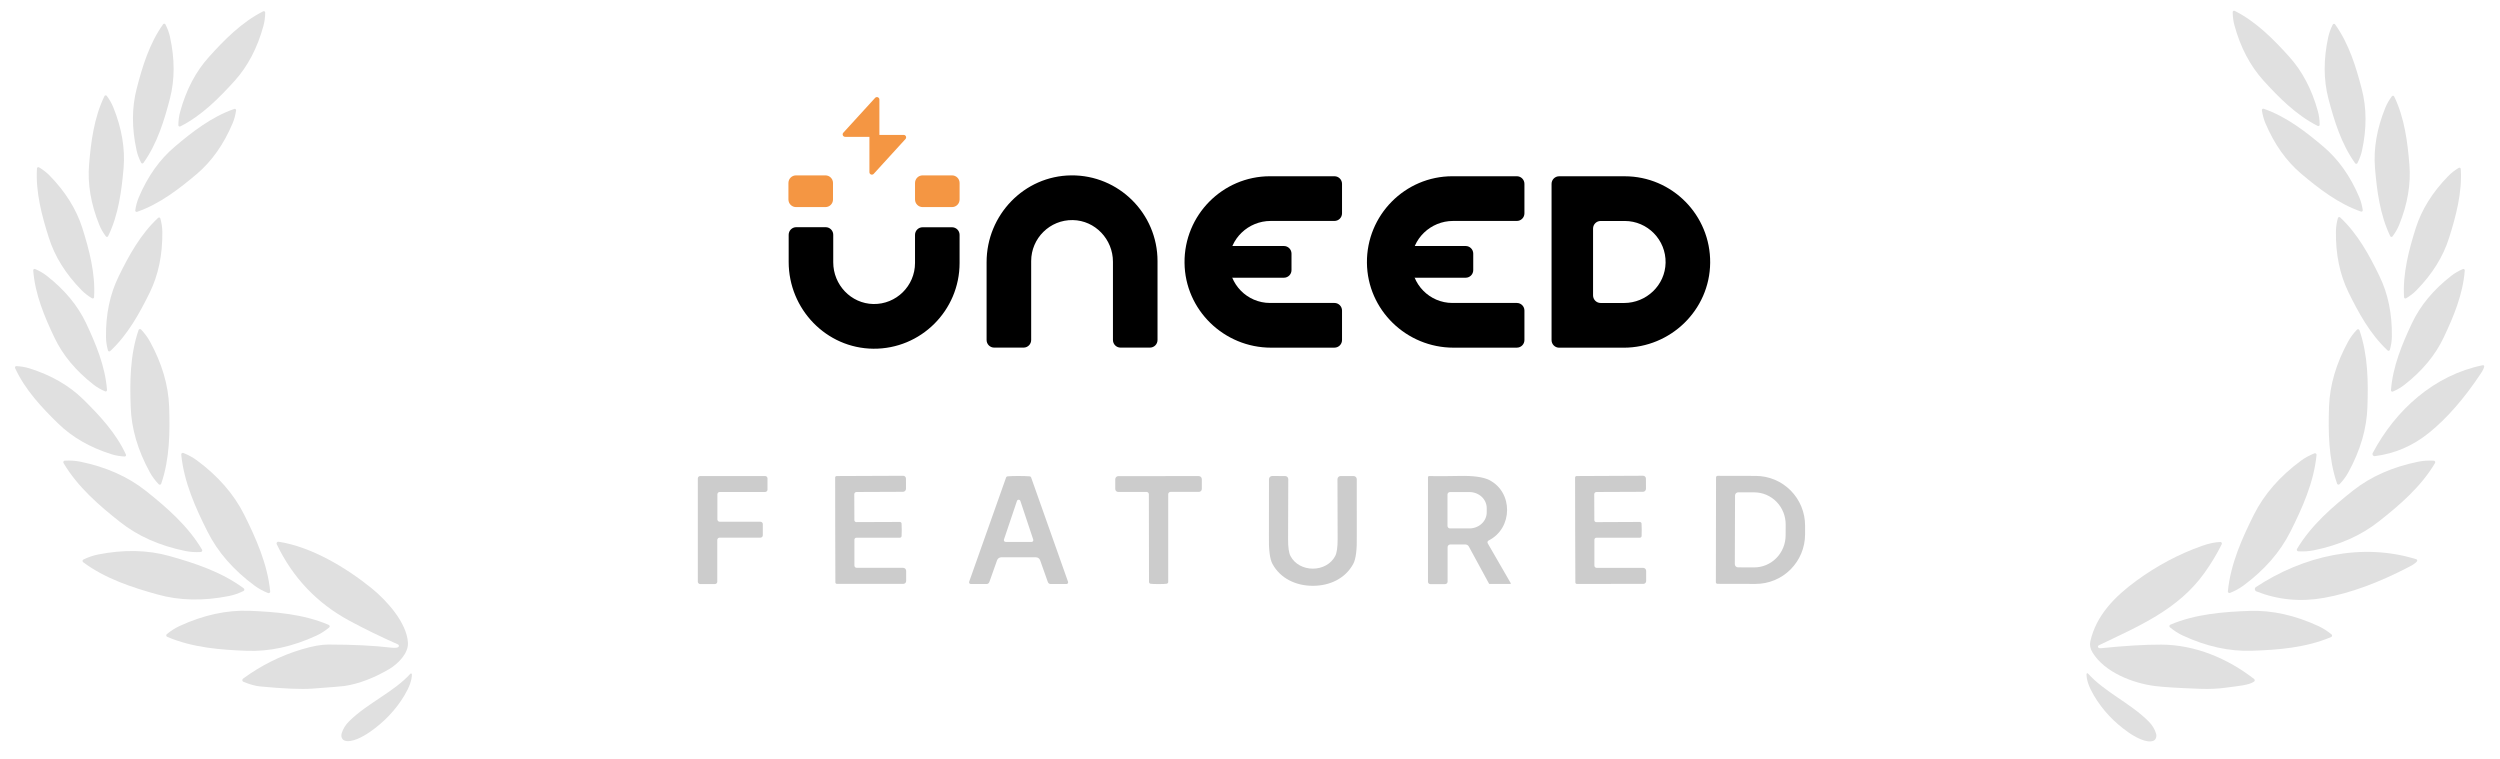 <svg width="906" height="275" viewBox="0 0 906 275" fill="none" xmlns="http://www.w3.org/2000/svg">
<path d="M84.99 29.35C79.5 35.4 73.16 41.87 65.35 45.81C65.274 45.848 65.19 45.866 65.106 45.862C65.021 45.857 64.939 45.831 64.868 45.786C64.796 45.741 64.737 45.678 64.698 45.603C64.658 45.528 64.638 45.445 64.64 45.36C64.653 43.647 64.867 42.04 65.28 40.54C67.46 32.547 70.957 25.893 75.77 20.58C81.25 14.5 87.59 8.03 95.39 4.1C95.466 4.06 95.551 4.04 95.637 4.043C95.723 4.046 95.807 4.071 95.88 4.117C95.953 4.163 96.013 4.227 96.053 4.303C96.094 4.379 96.113 4.464 96.11 4.55C96.09 6.263 95.877 7.87 95.47 9.37C93.29 17.363 89.797 24.023 84.99 29.35Z" fill="#E0E0E0"/>
<path d="M820.27 29.18C815.463 23.86 811.963 17.203 809.77 9.21C809.357 7.71 809.143 6.1 809.13 4.38C809.128 4.295 809.148 4.212 809.188 4.137C809.228 4.062 809.286 3.999 809.358 3.954C809.429 3.909 809.511 3.883 809.596 3.878C809.68 3.874 809.764 3.892 809.84 3.93C817.65 7.86 824.01 14.33 829.49 20.41C834.31 25.717 837.817 32.367 840.01 40.36C840.423 41.86 840.637 43.47 840.65 45.19C840.652 45.275 840.632 45.358 840.592 45.433C840.553 45.508 840.494 45.571 840.423 45.616C840.351 45.661 840.269 45.687 840.184 45.692C840.1 45.696 840.016 45.678 839.94 45.64C832.13 41.71 825.77 35.24 820.27 29.18Z" fill="#E0E0E0"/>
<path d="M843.81 35.73C842.03 28.863 842.013 21.427 843.76 13.42C844.087 11.92 844.633 10.413 845.4 8.9C845.437 8.823 845.494 8.758 845.564 8.71C845.634 8.662 845.715 8.633 845.8 8.626C845.885 8.619 845.97 8.634 846.047 8.67C846.124 8.705 846.191 8.761 846.24 8.83C851.28 15.85 853.88 24.43 855.9 32.26C857.7 39.127 857.73 46.563 855.99 54.57C855.657 56.07 855.107 57.58 854.34 59.1C854.302 59.176 854.245 59.24 854.174 59.288C854.103 59.335 854.022 59.363 853.937 59.369C853.852 59.375 853.768 59.359 853.691 59.322C853.614 59.286 853.549 59.23 853.5 59.16C848.46 52.14 845.86 43.56 843.81 35.73Z" fill="#E0E0E0"/>
<path d="M61.61 35.63C59.58 43.45 57 52.02 51.98 59.04C51.931 59.107 51.866 59.161 51.79 59.196C51.715 59.231 51.631 59.247 51.548 59.241C51.465 59.235 51.385 59.208 51.315 59.162C51.246 59.116 51.189 59.054 51.15 58.98C50.377 57.467 49.823 55.963 49.49 54.47C47.737 46.477 47.747 39.05 49.52 32.19C51.52 24.37 54.1 15.8 59.12 8.78C59.169 8.713 59.234 8.659 59.31 8.624C59.385 8.589 59.469 8.573 59.552 8.579C59.635 8.585 59.715 8.612 59.785 8.658C59.854 8.704 59.911 8.766 59.95 8.84C60.723 10.353 61.273 11.857 61.6 13.35C63.36 21.343 63.363 28.77 61.61 35.63Z" fill="#E0E0E0"/>
<path d="M44.79 60.89C44.09 68.94 42.97 77.82 39.19 85.58C39.153 85.655 39.098 85.719 39.029 85.767C38.96 85.814 38.88 85.844 38.797 85.852C38.714 85.859 38.63 85.846 38.554 85.813C38.477 85.779 38.411 85.727 38.36 85.66C37.347 84.3 36.553 82.907 35.98 81.48C32.913 73.893 31.683 66.57 32.29 59.51C32.96 51.46 34.08 42.58 37.86 34.82C37.897 34.745 37.952 34.681 38.021 34.633C38.09 34.586 38.17 34.556 38.253 34.548C38.336 34.541 38.42 34.554 38.496 34.587C38.573 34.621 38.639 34.673 38.69 34.74C39.703 36.1 40.497 37.493 41.07 38.92C44.137 46.507 45.377 53.83 44.79 60.89Z" fill="#E0E0E0"/>
<path d="M860.7 60.95C860.12 53.91 861.367 46.61 864.44 39.05C865.013 37.63 865.807 36.243 866.82 34.89C866.87 34.823 866.936 34.77 867.012 34.736C867.088 34.701 867.171 34.687 867.255 34.694C867.338 34.701 867.418 34.729 867.487 34.776C867.556 34.822 867.612 34.886 867.65 34.96C871.41 42.71 872.51 51.57 873.16 59.6C873.753 66.64 872.517 73.943 869.45 81.51C868.87 82.923 868.073 84.31 867.06 85.67C867.01 85.737 866.943 85.789 866.866 85.823C866.79 85.856 866.706 85.87 866.623 85.862C866.54 85.853 866.46 85.824 866.391 85.777C866.322 85.729 866.267 85.665 866.23 85.59C862.48 77.84 861.38 68.98 860.7 60.95Z" fill="#E0E0E0"/>
<path d="M71.29 63.08C65.05 68.34 57.92 73.91 49.67 76.77C49.59 76.799 49.503 76.806 49.419 76.792C49.335 76.777 49.256 76.741 49.191 76.686C49.125 76.632 49.075 76.561 49.045 76.481C49.015 76.401 49.006 76.314 49.02 76.23C49.267 74.53 49.69 72.967 50.29 71.54C53.51 63.92 57.853 57.8 63.32 53.18C69.54 47.89 76.67 42.33 84.91 39.47C84.99 39.442 85.075 39.434 85.158 39.449C85.241 39.463 85.319 39.498 85.385 39.552C85.45 39.605 85.5 39.674 85.531 39.753C85.562 39.831 85.572 39.916 85.56 40C85.32 41.7 84.897 43.267 84.29 44.7C81.077 52.32 76.743 58.447 71.29 63.08Z" fill="#E0E0E0"/>
<path d="M834 63C828.54 58.373 824.2 52.253 820.98 44.64C820.38 43.207 819.957 41.643 819.71 39.95C819.696 39.866 819.705 39.779 819.735 39.699C819.764 39.619 819.815 39.548 819.88 39.494C819.946 39.439 820.025 39.403 820.109 39.388C820.193 39.373 820.28 39.381 820.36 39.41C828.6 42.27 835.73 47.82 841.95 53.1C847.417 57.713 851.76 63.827 854.98 71.44C855.587 72.867 856.013 74.43 856.26 76.13C856.274 76.214 856.265 76.301 856.235 76.381C856.206 76.461 856.155 76.531 856.09 76.586C856.024 76.641 855.945 76.677 855.861 76.692C855.777 76.707 855.69 76.699 855.61 76.67C847.37 73.81 840.24 68.26 834 63Z" fill="#E0E0E0"/>
<path d="M29.83 82.61C32.27 90.36 34.63 99.04 34.09 107.71C34.085 107.794 34.058 107.875 34.012 107.945C33.967 108.016 33.904 108.073 33.83 108.113C33.755 108.152 33.672 108.171 33.588 108.169C33.504 108.167 33.422 108.143 33.35 108.1C31.883 107.22 30.61 106.23 29.53 105.13C23.77 99.25 19.823 92.91 17.69 86.11C15.22 78.37 12.86 69.69 13.4 61.02C13.407 60.937 13.435 60.857 13.481 60.788C13.527 60.719 13.591 60.663 13.665 60.624C13.739 60.587 13.821 60.568 13.904 60.571C13.988 60.573 14.069 60.597 14.14 60.64C15.607 61.513 16.88 62.5 17.96 63.6C23.713 69.48 27.67 75.817 29.83 82.61Z" fill="#E0E0E0"/>
<path d="M875.45 82.73C877.59 75.97 881.523 69.66 887.25 63.8C888.323 62.7 889.587 61.713 891.04 60.84C891.112 60.797 891.194 60.773 891.278 60.771C891.362 60.769 891.445 60.788 891.519 60.827C891.594 60.867 891.657 60.924 891.702 60.995C891.748 61.065 891.775 61.146 891.78 61.23C892.33 69.85 889.99 78.5 887.54 86.21C885.42 92.977 881.497 99.29 875.77 105.15C874.697 106.25 873.43 107.237 871.97 108.11C871.898 108.153 871.816 108.177 871.732 108.179C871.648 108.181 871.565 108.162 871.491 108.123C871.416 108.083 871.353 108.026 871.308 107.955C871.262 107.885 871.235 107.804 871.23 107.72C870.69 99.1 873.03 90.45 875.45 82.73Z" fill="#E0E0E0"/>
<path d="M54.26 106.04C50.65 113.36 46.34 121.31 39.94 127.23C39.878 127.288 39.803 127.33 39.72 127.35C39.638 127.37 39.551 127.368 39.47 127.345C39.388 127.322 39.314 127.278 39.254 127.217C39.195 127.157 39.152 127.082 39.13 127C38.67 125.347 38.43 123.743 38.41 122.19C38.31 113.923 39.843 106.58 43.01 100.16C46.59 92.82 50.9 84.87 57.31 78.95C57.372 78.892 57.448 78.85 57.53 78.83C57.612 78.81 57.699 78.812 57.781 78.835C57.862 78.858 57.936 78.902 57.996 78.963C58.056 79.023 58.098 79.098 58.12 79.18C58.573 80.84 58.81 82.443 58.83 83.99C58.93 92.263 57.407 99.613 54.26 106.04Z" fill="#E0E0E0"/>
<path d="M851.04 105.82C847.92 99.4 846.42 92.063 846.54 83.81C846.56 82.263 846.8 80.667 847.26 79.02C847.282 78.938 847.325 78.863 847.384 78.802C847.444 78.742 847.518 78.698 847.6 78.675C847.681 78.652 847.768 78.65 847.85 78.67C847.933 78.69 848.008 78.732 848.07 78.79C854.45 84.71 858.73 92.66 862.28 99.99C865.427 106.403 866.937 113.733 866.81 121.98C866.79 123.527 866.55 125.127 866.09 126.78C866.068 126.862 866.025 126.937 865.966 126.997C865.906 127.058 865.832 127.102 865.751 127.125C865.669 127.148 865.583 127.15 865.5 127.13C865.418 127.11 865.342 127.068 865.28 127.01C858.9 121.08 854.62 113.14 851.04 105.82Z" fill="#E0E0E0"/>
<path d="M31.19 117.1C34.64 124.44 38.15 132.71 38.78 141.35C38.785 141.433 38.769 141.516 38.732 141.591C38.696 141.666 38.642 141.731 38.573 141.779C38.505 141.827 38.426 141.857 38.343 141.866C38.261 141.875 38.177 141.862 38.1 141.83C36.533 141.163 35.143 140.357 33.93 139.41C27.443 134.37 22.687 128.633 19.66 122.2C16.18 114.88 12.67 106.61 12.04 97.97C12.035 97.887 12.052 97.804 12.088 97.729C12.124 97.654 12.178 97.589 12.247 97.541C12.315 97.493 12.394 97.463 12.477 97.454C12.559 97.445 12.643 97.457 12.72 97.49C14.287 98.157 15.677 98.963 16.89 99.91C23.377 104.95 28.143 110.68 31.19 117.1Z" fill="#E0E0E0"/>
<path d="M874.08 117.15C877.12 110.717 881.883 104.977 888.37 99.93C889.59 98.983 890.983 98.173 892.55 97.5C892.628 97.467 892.712 97.455 892.796 97.464C892.88 97.473 892.96 97.504 893.028 97.553C893.096 97.603 893.151 97.669 893.186 97.745C893.222 97.822 893.237 97.906 893.23 97.99C892.6 106.64 889.1 114.91 885.62 122.24C882.593 128.68 877.837 134.423 871.35 139.47C870.137 140.417 868.747 141.227 867.18 141.9C867.102 141.935 867.016 141.949 866.931 141.941C866.846 141.933 866.764 141.903 866.694 141.853C866.625 141.803 866.569 141.736 866.533 141.659C866.497 141.581 866.482 141.495 866.49 141.41C867.12 132.77 870.63 124.49 874.08 117.15Z" fill="#E0E0E0"/>
<path d="M61.3 147.38C61.6 156.33 61.55 166.26 58.42 175.3C58.39 175.389 58.337 175.468 58.267 175.53C58.196 175.593 58.111 175.635 58.019 175.655C57.927 175.674 57.832 175.669 57.743 175.64C57.654 175.611 57.573 175.559 57.51 175.49C56.217 174.13 55.157 172.703 54.33 171.21C49.957 163.27 47.637 155.373 47.37 147.52C47.04 138.58 47.09 128.66 50.22 119.61C50.25 119.521 50.303 119.442 50.373 119.38C50.444 119.317 50.529 119.275 50.621 119.255C50.713 119.236 50.808 119.241 50.897 119.27C50.986 119.299 51.067 119.351 51.13 119.42C52.423 120.78 53.48 122.207 54.3 123.7C58.68 131.647 61.013 139.54 61.3 147.38Z" fill="#E0E0E0"/>
<path d="M844.04 147.41C844.313 139.57 846.63 131.68 850.99 123.74C851.81 122.253 852.867 120.827 854.16 119.46C854.224 119.393 854.304 119.344 854.393 119.318C854.482 119.291 854.576 119.287 854.666 119.307C854.756 119.327 854.84 119.37 854.909 119.432C854.978 119.494 855.03 119.572 855.06 119.66C858.2 128.68 858.27 138.59 857.95 147.53C857.697 155.363 855.39 163.25 851.03 171.19C850.21 172.683 849.153 174.11 847.86 175.47C847.796 175.537 847.717 175.586 847.629 175.614C847.541 175.641 847.447 175.646 847.357 175.626C847.267 175.607 847.183 175.566 847.113 175.505C847.044 175.444 846.991 175.367 846.96 175.28C843.82 166.25 843.75 156.35 844.04 147.41Z" fill="#E0E0E0"/>
<path d="M899.78 132.35C899.845 132.339 899.911 132.343 899.974 132.361C900.037 132.379 900.095 132.411 900.143 132.455C900.192 132.498 900.229 132.552 900.253 132.612C900.277 132.672 900.286 132.736 900.28 132.8C900.22 133.353 899.817 134.197 899.07 135.33C893.01 144.457 886.737 151.637 880.25 156.87C874.403 161.59 867.873 164.4 860.66 165.3C860.519 165.316 860.375 165.293 860.246 165.234C860.116 165.176 860.005 165.083 859.925 164.967C859.845 164.85 859.798 164.714 859.79 164.574C859.782 164.434 859.813 164.294 859.88 164.17C868.19 148.48 882.22 135.91 899.78 132.35Z" fill="#E0E0E0"/>
<path d="M30.08 144.65C35.87 150.33 42.04 156.86 45.64 164.74C45.677 164.817 45.693 164.902 45.686 164.987C45.68 165.071 45.652 165.153 45.605 165.224C45.557 165.295 45.492 165.352 45.416 165.389C45.34 165.427 45.255 165.445 45.17 165.44C43.47 165.353 41.883 165.08 40.41 164.62C32.577 162.147 26.12 158.423 21.04 153.45C15.23 147.79 9.06 141.26 5.46 133.37C5.425 133.293 5.411 133.208 5.419 133.124C5.427 133.039 5.456 132.959 5.505 132.889C5.553 132.82 5.618 132.764 5.695 132.727C5.771 132.69 5.856 132.674 5.94 132.68C7.64 132.767 9.223 133.04 10.69 133.5C18.53 135.967 24.993 139.683 30.08 144.65Z" fill="#E0E0E0"/>
<path d="M88.44 186.41C92.65 194.83 96.94 204.33 97.92 214.34C97.929 214.437 97.912 214.535 97.873 214.624C97.833 214.713 97.771 214.79 97.692 214.848C97.614 214.907 97.522 214.944 97.426 214.956C97.329 214.969 97.231 214.956 97.14 214.92C95.3 214.187 93.663 213.287 92.23 212.22C84.563 206.553 78.887 200.03 75.2 192.65C70.95 184.25 66.66 174.75 65.68 164.74C65.671 164.643 65.688 164.545 65.728 164.456C65.767 164.367 65.829 164.29 65.908 164.232C65.986 164.173 66.078 164.136 66.174 164.124C66.271 164.111 66.37 164.124 66.46 164.16C68.3 164.893 69.937 165.79 71.37 166.85C79.037 172.523 84.727 179.043 88.44 186.41Z" fill="#E0E0E0"/>
<path d="M816.84 186.46C820.54 179.113 826.21 172.617 833.85 166.97C835.284 165.91 836.917 165.017 838.75 164.29C838.84 164.256 838.937 164.245 839.033 164.259C839.128 164.272 839.218 164.31 839.295 164.368C839.372 164.426 839.433 164.502 839.472 164.59C839.512 164.678 839.528 164.774 839.52 164.87C838.55 174.84 834.26 184.31 830.04 192.68C826.354 200.033 820.69 206.537 813.05 212.19C811.617 213.243 809.987 214.137 808.16 214.87C808.07 214.906 807.971 214.919 807.875 214.906C807.778 214.894 807.686 214.857 807.608 214.798C807.53 214.74 807.468 214.663 807.428 214.574C807.388 214.485 807.371 214.387 807.38 214.29C808.35 204.31 812.64 194.85 816.84 186.46Z" fill="#E0E0E0"/>
<path d="M52.82 177.86C60.19 183.72 68.11 190.52 73.22 199.2C73.268 199.285 73.293 199.38 73.294 199.478C73.294 199.575 73.27 199.671 73.223 199.756C73.176 199.842 73.107 199.913 73.025 199.965C72.942 200.016 72.847 200.046 72.75 200.05C70.777 200.163 68.913 200.04 67.16 199.68C57.813 197.773 49.907 194.25 43.44 189.11C36.04 183.28 28.13 176.47 23.02 167.8C22.97 167.716 22.943 167.62 22.94 167.522C22.938 167.424 22.961 167.327 23.008 167.24C23.054 167.154 23.122 167.081 23.204 167.028C23.287 166.976 23.382 166.945 23.48 166.94C25.46 166.833 27.327 166.957 29.08 167.31C38.427 169.223 46.34 172.74 52.82 177.86Z" fill="#E0E0E0"/>
<path d="M852.78 177.75C859.24 172.67 867.127 169.19 876.44 167.31C878.18 166.957 880.033 166.837 882 166.95C882.097 166.956 882.19 166.987 882.271 167.039C882.353 167.091 882.42 167.163 882.466 167.248C882.512 167.333 882.535 167.428 882.534 167.524C882.533 167.621 882.508 167.716 882.46 167.8C877.36 176.43 869.47 183.18 862.09 188.97C855.643 194.07 847.767 197.56 838.46 199.44C836.713 199.793 834.857 199.913 832.89 199.8C832.794 199.794 832.7 199.763 832.619 199.711C832.538 199.659 832.471 199.587 832.425 199.502C832.379 199.417 832.355 199.322 832.356 199.225C832.357 199.129 832.382 199.034 832.43 198.95C837.54 190.32 845.43 183.57 852.78 177.75Z" fill="#E0E0E0"/>
<path d="M144.24 234.57C144.339 234.523 144.423 234.448 144.481 234.355C144.539 234.262 144.569 234.153 144.567 234.043C144.565 233.934 144.531 233.827 144.469 233.736C144.408 233.644 144.321 233.573 144.22 233.53C138.02 230.79 132.19 227.95 126.73 225.01C114.917 218.65 106.1 209.383 100.28 197.21C100.232 197.107 100.213 196.993 100.224 196.88C100.236 196.767 100.277 196.66 100.345 196.568C100.413 196.477 100.504 196.406 100.608 196.362C100.713 196.319 100.828 196.304 100.94 196.32C112.87 198.15 125.49 205.75 134.62 213.14C140.23 217.67 147.48 225.76 147.84 232.98C148.03 236.81 144.17 240.64 141.02 242.49C135.48 245.743 130.103 247.78 124.89 248.6C124.15 248.72 120.27 249.037 113.25 249.55C109.217 249.85 102.88 249.587 94.24 248.76C92.56 248.6 90.557 248.047 88.23 247.1C88.118 247.056 88.02 246.982 87.946 246.886C87.872 246.79 87.826 246.677 87.811 246.557C87.797 246.437 87.816 246.315 87.865 246.205C87.913 246.095 87.991 246 88.09 245.93C94.623 241.143 101.703 237.61 109.33 235.33C113.237 234.157 116.46 233.573 119 233.58C127.82 233.587 135.357 233.957 141.61 234.69C142.87 234.843 143.747 234.803 144.24 234.57Z" fill="#E0E0E0"/>
<path d="M804.65 196.42C804.744 196.417 804.838 196.439 804.922 196.483C805.005 196.527 805.076 196.592 805.127 196.672C805.179 196.751 805.209 196.842 805.214 196.936C805.22 197.031 805.201 197.125 805.16 197.21C803.467 200.67 801.377 204.143 798.89 207.63C789.32 221.03 774.86 226.99 760.57 233.88C760.491 233.918 760.424 233.976 760.375 234.048C760.325 234.119 760.296 234.203 760.289 234.29C760.282 234.377 760.297 234.464 760.334 234.543C760.371 234.622 760.429 234.69 760.5 234.74C760.72 234.887 760.983 234.947 761.29 234.92C770.017 234.027 777.337 233.59 783.25 233.61C795.5 233.65 807.32 238.63 816.89 246.07C816.961 246.124 817.018 246.194 817.057 246.274C817.096 246.353 817.117 246.441 817.117 246.53C817.117 246.619 817.096 246.707 817.057 246.786C817.018 246.866 816.961 246.936 816.89 246.99C815.17 248.3 811.05 248.62 806.5 249.23C803.733 249.61 800.723 249.743 797.47 249.63C789.53 249.35 784.003 249.01 780.89 248.61C773.08 247.6 762.76 243.72 758.33 236.46C757.503 235.107 757.24 233.753 757.54 232.4C759.67 222.96 766.52 216.08 774.22 210.46C781.74 204.973 789.683 200.757 798.05 197.81C800.57 196.93 802.77 196.467 804.65 196.42Z" fill="#E0E0E0"/>
<path d="M61.37 201.49C70.4 204.03 80.29 207.22 88.33 213.22C88.406 213.279 88.466 213.356 88.505 213.444C88.543 213.532 88.559 213.629 88.55 213.725C88.541 213.821 88.508 213.913 88.454 213.992C88.399 214.072 88.326 214.136 88.24 214.18C86.467 215.047 84.707 215.653 82.96 216C73.633 217.853 65.01 217.667 57.09 215.44C48.05 212.94 38.16 209.74 30.13 203.74C30.054 203.681 29.994 203.604 29.955 203.516C29.917 203.428 29.901 203.331 29.91 203.235C29.919 203.139 29.952 203.047 30.007 202.968C30.061 202.888 30.134 202.824 30.22 202.78C31.993 201.913 33.753 201.307 35.5 200.96C44.82 199.107 53.443 199.283 61.37 201.49Z" fill="#E0E0E0"/>
<path d="M875.92 203.41C875.553 203.937 874.677 204.567 873.29 205.3C862.077 211.18 851.73 214.967 842.25 216.66C833.703 218.193 825.527 217.413 817.72 214.32C817.568 214.258 817.435 214.155 817.336 214.024C817.237 213.892 817.176 213.736 817.16 213.573C817.143 213.41 817.172 213.246 817.242 213.099C817.313 212.953 817.423 212.828 817.56 212.74C834.69 201.46 855.9 196.52 875.66 202.67C875.733 202.693 875.799 202.732 875.854 202.785C875.908 202.838 875.95 202.903 875.975 202.975C876 203.047 876.009 203.123 875.999 203.199C875.989 203.275 875.962 203.347 875.92 203.41Z" fill="#E0E0E0"/>
<path d="M90.31 221.35C99.64 221.72 109.96 222.52 119.13 226.46C119.221 226.496 119.302 226.556 119.363 226.633C119.424 226.71 119.463 226.802 119.477 226.9C119.491 226.997 119.48 227.096 119.443 227.188C119.407 227.279 119.347 227.359 119.27 227.42C117.75 228.667 116.183 229.66 114.57 230.4C105.977 234.353 97.587 236.17 89.4 235.85C80.07 235.52 69.75 234.72 60.58 230.78C60.489 230.743 60.41 230.682 60.35 230.604C60.29 230.527 60.252 230.435 60.239 230.337C60.225 230.24 60.238 230.141 60.275 230.05C60.312 229.96 60.373 229.88 60.45 229.82C61.963 228.573 63.527 227.58 65.14 226.84C73.74 222.887 82.13 221.057 90.31 221.35Z" fill="#E0E0E0"/>
<path d="M815.23 221.39C823.383 221.117 831.733 222.963 840.28 226.93C841.88 227.677 843.433 228.67 844.94 229.91C845.015 229.971 845.073 230.049 845.109 230.139C845.144 230.229 845.156 230.326 845.143 230.422C845.13 230.517 845.092 230.608 845.034 230.685C844.976 230.761 844.898 230.822 844.81 230.86C835.66 234.76 825.39 235.53 816.09 235.83C807.943 236.123 799.597 234.287 791.05 230.32C789.45 229.58 787.897 228.587 786.39 227.34C786.315 227.279 786.257 227.2 786.221 227.111C786.186 227.021 786.174 226.924 786.187 226.828C786.2 226.733 786.237 226.642 786.296 226.565C786.354 226.489 786.431 226.428 786.52 226.39C795.67 222.49 805.94 221.72 815.23 221.39Z" fill="#E0E0E0"/>
<path d="M149.27 244.38C149.27 246.473 148.357 249.04 146.53 252.08C143.363 257.327 139.14 261.763 133.86 265.39C131.67 266.89 127.32 269.36 124.81 268.36C124.377 268.188 124.036 267.823 123.854 267.337C123.672 266.852 123.664 266.281 123.83 265.74C124.323 264.12 125.24 262.65 126.58 261.33C133.29 254.72 142.59 250.88 148.73 244.16C148.772 244.115 148.827 244.083 148.887 244.07C148.947 244.057 149.01 244.063 149.068 244.086C149.126 244.11 149.176 244.15 149.212 244.203C149.248 244.255 149.268 244.317 149.27 244.38Z" fill="#E0E0E0"/>
<path d="M756.69 244.08C762.76 250.85 772.01 254.77 778.66 261.44C779.98 262.767 780.88 264.243 781.36 265.87C781.519 266.41 781.504 266.977 781.319 267.459C781.134 267.94 780.792 268.301 780.36 268.47C777.84 269.45 773.52 266.94 771.35 265.42C766.104 261.753 761.924 257.283 758.81 252.01C757.017 248.957 756.13 246.383 756.15 244.29C756.154 244.228 756.175 244.167 756.212 244.116C756.249 244.066 756.299 244.027 756.356 244.004C756.414 243.982 756.476 243.977 756.536 243.991C756.595 244.004 756.649 244.035 756.69 244.08Z" fill="#E0E0E0"/>
<path d="M259.94 195.69V210.81C259.94 211.035 259.85 211.252 259.691 211.411C259.532 211.57 259.315 211.66 259.09 211.66H253.74C253.628 211.66 253.518 211.638 253.415 211.595C253.312 211.553 253.218 211.49 253.139 211.411C253.06 211.332 252.997 211.238 252.955 211.135C252.912 211.032 252.89 210.922 252.89 210.81V173.37C252.89 173.258 252.912 173.148 252.955 173.045C252.997 172.942 253.06 172.848 253.139 172.769C253.218 172.69 253.312 172.627 253.415 172.585C253.518 172.542 253.628 172.52 253.74 172.52H277.29C277.515 172.52 277.732 172.61 277.891 172.769C278.05 172.928 278.14 173.145 278.14 173.37V177.44C278.14 177.665 278.05 177.882 277.891 178.041C277.732 178.2 277.515 178.29 277.29 178.29H260.83C260.605 178.29 260.388 178.38 260.229 178.539C260.07 178.698 259.98 178.915 259.98 179.14V188.23C259.98 188.455 260.07 188.672 260.229 188.831C260.388 188.99 260.605 189.08 260.83 189.08H275.59C275.702 189.08 275.812 189.102 275.915 189.145C276.018 189.187 276.112 189.25 276.191 189.329C276.27 189.408 276.333 189.502 276.375 189.605C276.418 189.708 276.44 189.818 276.44 189.93V193.99C276.44 194.102 276.418 194.212 276.375 194.315C276.333 194.418 276.27 194.512 276.191 194.591C276.112 194.67 276.018 194.733 275.915 194.775C275.812 194.818 275.702 194.84 275.59 194.84H260.79C260.565 194.84 260.348 194.93 260.189 195.089C260.03 195.248 259.94 195.465 259.94 195.69Z" fill="#CCCCCC"/>
<path d="M326.79 192.01C326.79 192.73 326.773 193.477 326.74 194.25C326.735 194.416 326.664 194.574 326.543 194.69C326.421 194.806 326.259 194.87 326.09 194.87H310.34C310.154 194.87 309.976 194.944 309.845 195.075C309.714 195.206 309.64 195.384 309.64 195.57V204.97C309.64 205.185 309.725 205.391 309.877 205.543C310.029 205.695 310.235 205.78 310.45 205.78H327.3C327.589 205.78 327.866 205.896 328.071 206.102C328.275 206.308 328.39 206.588 328.39 206.88V210.57C328.39 210.841 328.284 211.1 328.094 211.291C327.905 211.483 327.648 211.59 327.38 211.59H303.27C303.131 211.59 302.998 211.534 302.899 211.435C302.8 211.336 302.743 211.201 302.74 211.06C302.727 210.193 302.707 203.857 302.68 192.05C302.66 180.25 302.653 173.913 302.66 173.04C302.665 172.9 302.723 172.768 302.822 172.671C302.921 172.574 303.053 172.52 303.19 172.52L327.3 172.42C327.433 172.419 327.566 172.444 327.69 172.495C327.813 172.545 327.926 172.62 328.021 172.715C328.115 172.81 328.191 172.923 328.242 173.047C328.294 173.172 328.32 173.305 328.32 173.44L328.33 177.13C328.33 177.42 328.217 177.698 328.014 177.904C327.812 178.11 327.537 178.227 327.25 178.23L310.4 178.3C310.185 178.3 309.979 178.385 309.827 178.537C309.675 178.689 309.59 178.895 309.59 179.11L309.63 188.51C309.63 188.696 309.704 188.874 309.835 189.005C309.966 189.136 310.144 189.21 310.33 189.21L326.08 189.15C326.247 189.15 326.408 189.213 326.529 189.327C326.65 189.44 326.722 189.595 326.73 189.76C326.763 190.54 326.783 191.29 326.79 192.01Z" fill="#CCCCCC"/>
<path d="M369.15 172.5C370.843 172.507 372.19 172.55 373.19 172.63C373.298 172.64 373.4 172.681 373.485 172.746C373.57 172.812 373.634 172.9 373.67 173L387.06 210.84C387.092 210.931 387.101 211.029 387.088 211.125C387.074 211.221 387.038 211.312 386.983 211.391C386.927 211.47 386.853 211.535 386.768 211.58C386.682 211.625 386.587 211.649 386.49 211.65H380.76C380.535 211.65 380.316 211.581 380.133 211.452C379.95 211.323 379.813 211.141 379.74 210.93L376.95 203.06C376.836 202.738 376.626 202.459 376.348 202.262C376.071 202.065 375.739 201.96 375.4 201.96C375.06 201.96 372.973 201.96 369.14 201.96C365.313 201.96 363.227 201.96 362.88 201.96C362.541 201.96 362.209 202.065 361.932 202.262C361.654 202.459 361.444 202.738 361.33 203.06L358.54 210.93C358.467 211.141 358.33 211.323 358.147 211.452C357.964 211.581 357.745 211.65 357.52 211.65L351.79 211.64C351.693 211.639 351.598 211.615 351.512 211.57C351.427 211.525 351.353 211.46 351.297 211.381C351.242 211.302 351.206 211.211 351.192 211.115C351.179 211.019 351.188 210.921 351.22 210.83L364.62 173C364.657 172.898 364.722 172.809 364.809 172.744C364.896 172.678 365.001 172.639 365.11 172.63C366.103 172.543 367.45 172.5 369.15 172.5ZM363.83 195.53C363.797 195.627 363.787 195.731 363.802 195.833C363.817 195.935 363.855 196.032 363.915 196.116C363.975 196.2 364.053 196.269 364.144 196.316C364.236 196.364 364.337 196.389 364.44 196.39L373.84 196.4C373.942 196.399 374.042 196.373 374.132 196.326C374.222 196.279 374.3 196.212 374.36 196.129C374.419 196.046 374.458 195.951 374.474 195.85C374.489 195.75 374.481 195.647 374.45 195.55L369.78 181.54C369.737 181.411 369.655 181.299 369.546 181.22C369.436 181.14 369.304 181.096 369.169 181.095C369.033 181.094 368.901 181.136 368.79 181.214C368.679 181.291 368.595 181.402 368.55 181.53L363.83 195.53Z" fill="#CCCCCC"/>
<path d="M419.85 172.54C425.277 172.507 430.137 172.503 434.43 172.53C434.576 172.53 434.72 172.559 434.855 172.615C434.989 172.672 435.112 172.754 435.215 172.858C435.318 172.962 435.4 173.085 435.455 173.221C435.511 173.357 435.54 173.503 435.54 173.65V177.19C435.54 177.474 435.428 177.746 435.229 177.947C435.031 178.147 434.761 178.26 434.48 178.26H424.21C423.984 178.26 423.768 178.35 423.609 178.509C423.449 178.668 423.36 178.885 423.36 179.11V210.89C423.36 211.046 423.306 211.197 423.207 211.316C423.108 211.434 422.971 211.514 422.82 211.54C422.32 211.627 421.34 211.67 419.88 211.67C418.42 211.67 417.44 211.63 416.94 211.55C416.789 211.524 416.651 211.444 416.553 211.325C416.454 211.207 416.4 211.056 416.4 210.9L416.35 179.12C416.35 179.008 416.328 178.898 416.285 178.795C416.243 178.692 416.18 178.598 416.101 178.519C416.022 178.44 415.928 178.377 415.825 178.335C415.722 178.292 415.612 178.27 415.5 178.27L405.23 178.28C404.949 178.28 404.679 178.167 404.48 177.967C404.282 177.766 404.17 177.494 404.17 177.21V173.67C404.17 173.375 404.285 173.091 404.491 172.882C404.697 172.672 404.977 172.553 405.27 172.55C409.563 172.517 414.423 172.513 419.85 172.54Z" fill="#CCCCCC"/>
<path d="M475.78 206.08C479.14 206.08 482.37 204.44 483.9 201.46C484.473 200.347 484.76 198.32 484.76 195.38C484.753 189.373 484.733 182.13 484.7 173.65C484.7 173.35 484.819 173.063 485.031 172.851C485.243 172.639 485.53 172.52 485.83 172.52H490.55C490.852 172.52 491.142 172.64 491.356 172.854C491.57 173.068 491.69 173.358 491.69 173.66C491.697 187.053 491.7 193.823 491.7 193.97C491.807 199.123 491.377 202.59 490.41 204.37C487.52 209.69 481.86 212.31 475.77 212.3C469.69 212.3 464.03 209.68 461.14 204.36C460.173 202.58 459.747 199.113 459.86 193.96C459.86 193.813 459.867 187.043 459.88 173.65C459.88 173.5 459.909 173.352 459.967 173.214C460.024 173.075 460.108 172.95 460.214 172.844C460.32 172.738 460.445 172.654 460.584 172.597C460.722 172.539 460.87 172.51 461.02 172.51L465.74 172.52C466.04 172.52 466.327 172.639 466.539 172.851C466.751 173.063 466.87 173.35 466.87 173.65C466.83 182.13 466.807 189.373 466.8 195.38C466.793 198.32 467.077 200.347 467.65 201.46C469.18 204.44 472.41 206.08 475.78 206.08Z" fill="#CCCCCC"/>
<path d="M539.47 195.88C539.38 195.925 539.3 195.988 539.235 196.065C539.171 196.142 539.122 196.232 539.093 196.328C539.064 196.425 539.055 196.526 539.067 196.626C539.078 196.726 539.11 196.823 539.16 196.91L547.49 211.34C547.508 211.367 547.517 211.398 547.518 211.43C547.519 211.462 547.511 211.494 547.495 211.522C547.478 211.551 547.454 211.575 547.426 211.592C547.397 211.609 547.364 211.619 547.33 211.62H539.81C539.771 211.62 539.731 211.61 539.696 211.589C539.661 211.567 539.631 211.537 539.61 211.5L532.31 198.07C532.189 197.844 532.009 197.654 531.789 197.522C531.568 197.39 531.317 197.32 531.06 197.32H525.57C525.444 197.32 525.319 197.345 525.203 197.393C525.086 197.441 524.98 197.512 524.891 197.601C524.802 197.69 524.731 197.796 524.683 197.913C524.635 198.029 524.61 198.154 524.61 198.28V210.78C524.61 211.019 524.515 211.248 524.346 211.416C524.178 211.585 523.949 211.68 523.71 211.68H518.33C518.221 211.68 518.113 211.658 518.012 211.616C517.912 211.574 517.82 211.512 517.743 211.434C517.666 211.356 517.605 211.263 517.563 211.161C517.521 211.06 517.5 210.95 517.5 210.84V172.94C517.5 172.885 517.511 172.831 517.532 172.781C517.553 172.73 517.584 172.685 517.624 172.646C517.663 172.608 517.709 172.578 517.76 172.558C517.811 172.538 517.865 172.529 517.92 172.53C521.013 172.59 524.683 172.573 528.93 172.48C533.923 172.373 537.51 172.867 539.69 173.96C548.38 178.34 548.36 191.41 539.47 195.88ZM524.57 179.22V190.6C524.57 190.839 524.665 191.068 524.834 191.236C525.002 191.405 525.231 191.5 525.47 191.5H532.51C534.176 191.5 535.773 190.887 536.951 189.795C538.128 188.704 538.79 187.224 538.79 185.68V184.14C538.79 182.596 538.128 181.116 536.951 180.025C535.773 178.933 534.176 178.32 532.51 178.32H525.47C525.352 178.32 525.235 178.343 525.126 178.388C525.016 178.434 524.917 178.5 524.834 178.584C524.75 178.667 524.684 178.766 524.638 178.876C524.593 178.985 524.57 179.102 524.57 179.22Z" fill="#CCCCCC"/>
<path d="M570.84 192.07C570.813 180.257 570.803 173.917 570.81 173.05C570.813 172.909 570.87 172.774 570.969 172.675C571.068 172.576 571.201 172.52 571.34 172.52L595.47 172.41C595.738 172.41 595.995 172.518 596.184 172.709C596.374 172.9 596.48 173.159 596.48 173.43L596.5 177.12C596.501 177.265 596.474 177.409 596.42 177.544C596.366 177.679 596.286 177.801 596.184 177.904C596.083 178.008 595.962 178.089 595.83 178.145C595.697 178.201 595.554 178.23 595.41 178.23L578.55 178.3C578.444 178.301 578.339 178.324 578.241 178.365C578.143 178.407 578.055 178.468 577.98 178.544C577.906 178.62 577.847 178.71 577.808 178.809C577.768 178.908 577.749 179.014 577.75 179.12L577.79 188.52C577.79 188.706 577.864 188.884 577.995 189.015C578.126 189.146 578.304 189.22 578.49 189.22L594.25 189.15C594.417 189.15 594.578 189.213 594.699 189.327C594.821 189.44 594.892 189.595 594.9 189.76C594.94 190.54 594.96 191.29 594.96 192.01C594.96 192.73 594.947 193.477 594.92 194.25C594.915 194.418 594.843 194.577 594.719 194.693C594.596 194.809 594.431 194.873 594.26 194.87L578.51 194.88C578.418 194.88 578.327 194.898 578.242 194.933C578.157 194.968 578.08 195.02 578.015 195.085C577.95 195.15 577.899 195.227 577.863 195.312C577.828 195.397 577.81 195.488 577.81 195.58V204.98C577.81 205.195 577.895 205.401 578.047 205.553C578.199 205.705 578.405 205.79 578.62 205.79H595.48C595.769 205.79 596.046 205.906 596.251 206.112C596.455 206.318 596.57 206.598 596.57 206.89V210.58C596.57 210.851 596.464 211.11 596.274 211.301C596.085 211.493 595.828 211.6 595.56 211.6L571.44 211.61C571.303 211.61 571.171 211.556 571.072 211.459C570.973 211.362 570.915 211.23 570.91 211.09C570.897 210.223 570.873 203.883 570.84 192.07Z" fill="#CCCCCC"/>
<path d="M621.89 173.02C621.89 172.944 621.905 172.868 621.934 172.798C621.963 172.728 622.006 172.664 622.06 172.61C622.114 172.556 622.178 172.513 622.248 172.484C622.318 172.455 622.394 172.44 622.47 172.44L636.28 172.47C638.632 172.474 640.96 172.943 643.132 173.849C645.303 174.756 647.275 176.083 648.936 177.754C650.596 179.426 651.912 181.409 652.808 183.591C653.705 185.773 654.164 188.11 654.16 190.47V193.67C654.152 198.436 652.258 203.003 648.893 206.368C645.529 209.732 640.97 211.618 636.22 211.61L622.41 211.58C622.256 211.58 622.109 211.519 622 211.41C621.891 211.301 621.83 211.154 621.83 211L621.89 173.02ZM628.78 179.57L628.7 204.45C628.7 204.756 628.821 205.049 629.036 205.267C629.252 205.484 629.544 205.607 629.85 205.61L635.68 205.63C638.701 205.64 641.602 204.425 643.745 202.252C645.889 200.078 647.099 197.124 647.11 194.04L647.13 190.1C647.135 188.573 646.846 187.059 646.279 185.646C645.711 184.233 644.877 182.948 643.823 181.864C642.769 180.781 641.516 179.92 640.136 179.33C638.756 178.741 637.276 178.435 635.78 178.43L629.95 178.41C629.797 178.409 629.645 178.438 629.503 178.495C629.361 178.553 629.232 178.638 629.123 178.746C629.015 178.854 628.928 178.982 628.869 179.124C628.81 179.265 628.78 179.417 628.78 179.57Z" fill="#CCCCCC"/>
<g clip-path="url(#clip0_2_158)">
<path d="M327.487 48.892H318.692V36.082C318.692 35.263 317.684 34.874 317.132 35.481L305.618 48.093C305.092 48.669 305.502 49.589 306.282 49.589H315.077V62.399C315.077 63.218 316.084 63.607 316.636 63.001L328.145 50.383C328.672 49.806 328.262 48.887 327.482 48.887L327.487 48.892Z" fill="#F49643"/>
<path d="M483.604 125.995H460.639C443.587 125.995 429.439 112.341 429.274 95.24C429.106 77.973 443.066 63.872 460.245 63.872H483.604C485.122 63.872 486.35 65.107 486.35 66.626V77.315C486.35 78.838 485.119 80.07 483.604 80.07H460.494C452.381 80.07 445.583 86.507 445.428 94.644C445.27 102.968 451.977 109.791 460.245 109.791H483.604C485.122 109.791 486.35 111.026 486.35 112.545V123.235C486.35 124.757 485.119 125.988 483.604 125.988V125.995Z" fill="black"/>
<path d="M416.737 125.974H406.081C404.562 125.974 403.333 124.739 403.333 123.217V94.867C403.333 86.728 396.912 79.914 388.8 79.758C380.5 79.6 373.696 86.326 373.696 94.617V123.217C373.696 124.739 372.465 125.974 370.946 125.974H360.291C358.772 125.974 357.541 124.739 357.541 123.217V95.012C357.541 77.911 371.156 63.723 388.209 63.557C405.426 63.389 419.487 77.39 419.487 94.617V123.217C419.487 124.739 418.255 125.974 416.737 125.974Z" fill="black"/>
<path d="M316.481 126.375C299.429 126.21 285.814 112.018 285.814 94.92V85.087C285.814 83.565 287.045 82.333 288.56 82.333H299.219C300.737 82.333 301.965 83.568 301.965 85.087V95.066C301.965 103.205 308.385 110.019 316.497 110.175C324.797 110.333 331.601 103.607 331.601 95.316V85.113C331.601 83.591 332.832 82.359 334.348 82.359H345.006C346.525 82.359 347.752 83.594 347.752 85.113V95.316C347.752 112.546 333.692 126.544 316.475 126.375H316.481Z" fill="black"/>
<path d="M345.013 63.556H334.351C332.835 63.556 331.605 64.789 331.605 66.31V72.295C331.605 73.816 332.835 75.049 334.351 75.049H345.013C346.53 75.049 347.759 73.816 347.759 72.295V66.31C347.759 64.789 346.53 63.556 345.013 63.556Z" fill="#F49643"/>
<path d="M465.292 89.154H445.71C444.193 89.154 442.964 90.388 442.964 91.909V97.893C442.964 99.414 444.193 100.647 445.71 100.647H465.292C466.81 100.647 468.039 99.414 468.039 97.893V91.909C468.039 90.388 466.81 89.154 465.292 89.154Z" fill="black"/>
<path d="M299.135 63.556H288.473C286.957 63.556 285.727 64.789 285.727 66.31V72.295C285.727 73.816 286.957 75.049 288.473 75.049H299.135C300.652 75.049 301.881 73.816 301.881 72.295V66.31C301.881 64.789 300.652 63.556 299.135 63.556Z" fill="#F49643"/>
<path d="M549.707 125.995H526.741C509.69 125.995 495.542 112.341 495.377 95.24C495.21 77.973 509.17 63.872 526.348 63.872H549.707C551.226 63.872 552.453 65.107 552.453 66.626V77.315C552.453 78.838 551.223 80.07 549.707 80.07H526.597C518.484 80.07 511.686 86.507 511.531 94.644C511.372 102.968 518.08 109.791 526.348 109.791H549.707C551.226 109.791 552.453 111.026 552.453 112.545V123.235C552.453 124.757 551.223 125.988 549.707 125.988V125.995Z" fill="black"/>
<path d="M531.157 89.154H511.574C510.057 89.154 508.827 90.388 508.827 91.909V97.893C508.827 99.414 510.057 100.647 511.574 100.647H531.157C532.673 100.647 533.903 99.414 533.903 97.893V91.909C533.903 90.388 532.673 89.154 531.157 89.154Z" fill="black"/>
<path d="M588.401 126.005H565.031C563.512 126.005 562.285 124.77 562.285 123.251V66.636C562.285 65.113 563.516 63.882 565.031 63.882H588.795C605.976 63.882 619.934 77.983 619.765 95.249C619.601 112.351 605.45 126.005 588.401 126.005ZM580.07 109.804H588.546C596.658 109.804 603.456 103.366 603.611 95.23C603.77 86.906 597.063 80.082 588.795 80.082H580.07C578.552 80.082 577.324 81.317 577.324 82.837V107.047C577.324 108.57 578.555 109.801 580.07 109.801V109.804Z" fill="black"/>
</g>
<defs>
<clipPath id="clip0_2_158">
<rect width="334.545" height="92" fill="white" transform="translate(285.727 35)"/>
</clipPath>
</defs>
</svg>
